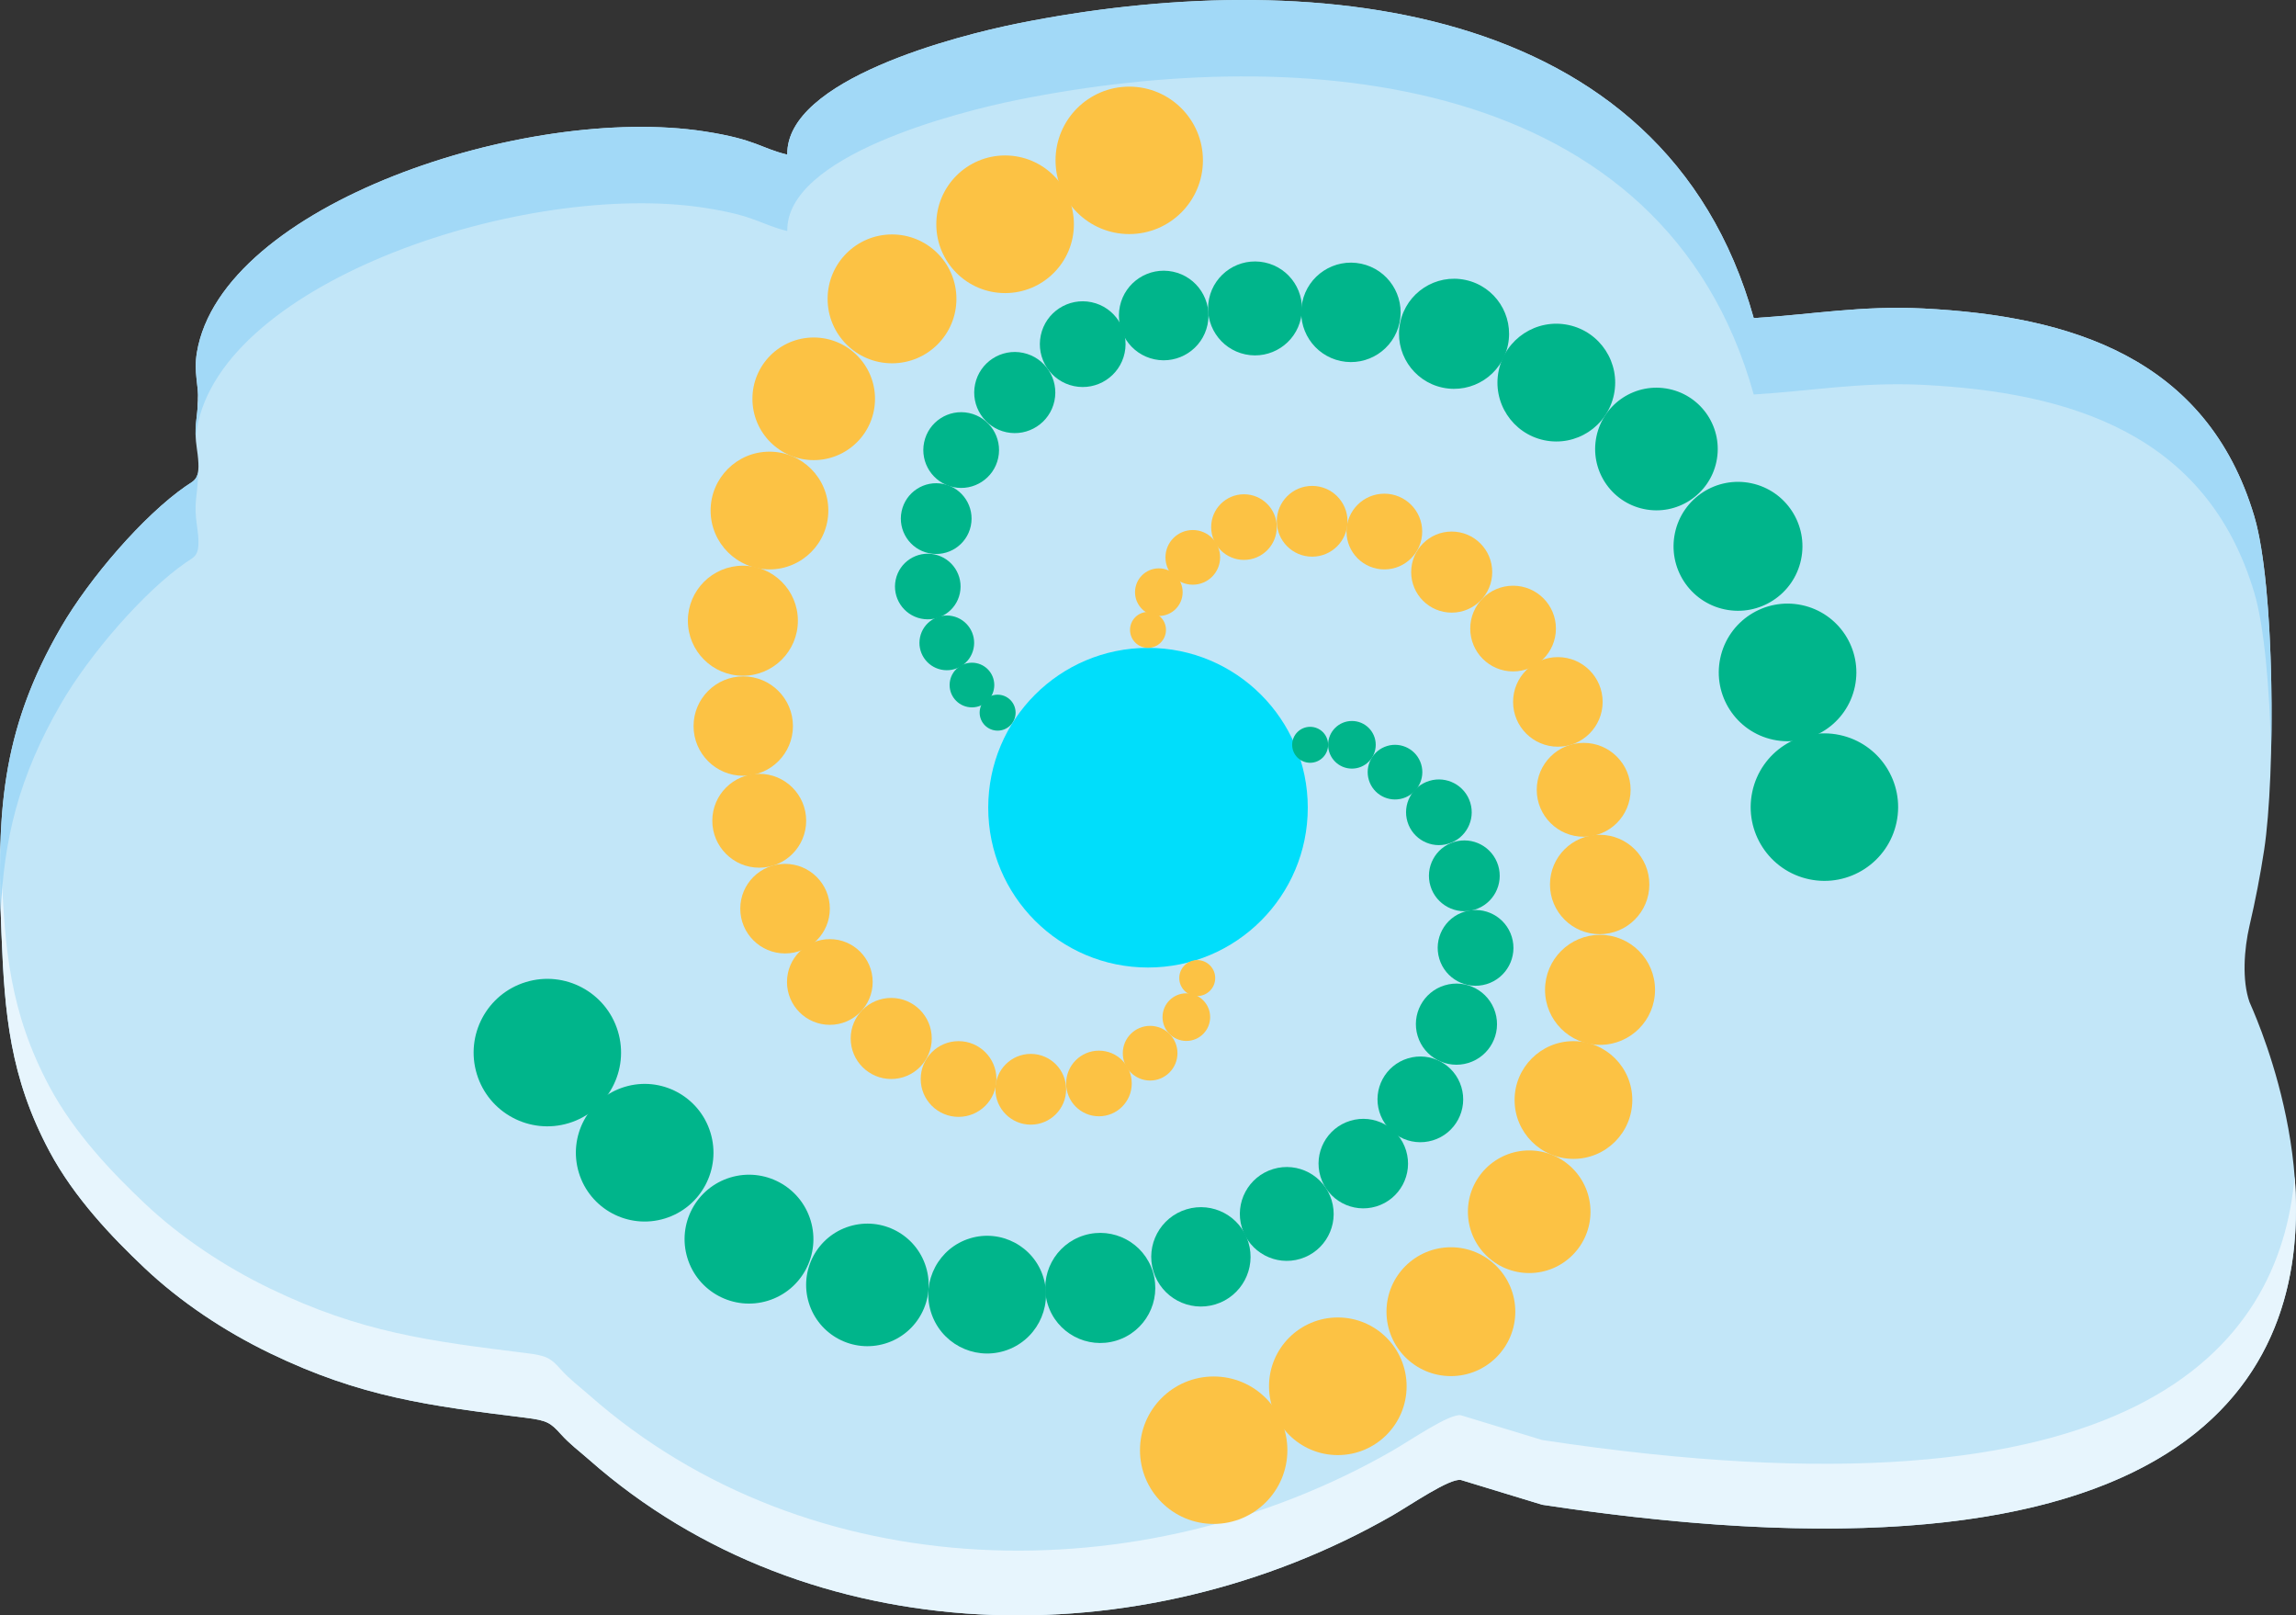 <svg xmlns="http://www.w3.org/2000/svg" width="806.02" height="566.93" viewBox="0 0 67094.58 47192.19" shape-rendering="geometricPrecision" image-rendering="optimizeQuality" fill-rule="evenodd"><rect x="0" y="0" width="67094.58" height="47192.19" fill="#333333" stroke="none"/><path d="M65736.36 29275.83c-225.1-638.92-157.6-1555 0-2231.7 170.87-733.78 313.92-1467.74 427.53-2213.85 333.02-2186.7 316.28-7721.14-289.48-9750.6-1384.43-4638.1-5376.2-5850.92-9672.83-6067.72-1812.27-91.43-3246.82 177-4953.35 280.82C48616.5-134.67 38057.04-982.52 29749.36 683.65c-1772.26 355.42-6784.63 1633.45-6742.82 3833.74-784.74-189.96-905.27-443.98-2415.26-677.65-5204.07-805.3-14106.78 2132.58-14836.9 6453-99 585.9 51.57 945.95 33.44 1408.72-21.9 559.73-130.75 759.1-34.07 1411.5 134.3 906.47-40 892.66-322.73 1088.5-1239.36 858.52-2815.83 2690.58-3643.93 4115.88C-6.25 21403.95-93.34 23825.73 43.67 27290.36c91.77 2320.44 242.85 4173.43 1400.07 6342.35 727.77 1364.04 1844.2 2525.07 2776.8 3406.96 1049.65 992.58 2336.9 1850.72 3681.5 2499.27 2646.44 1276.45 4629.36 1528.78 7465.4 1880.36 623.9 77.36 721.5 146.26 1022.87 479.88 273.27 302.47 508.04 466.98 829.95 750.67 6422.54 5660.26 16129.25 5829.6 23467.76 1623.8 518.55-297.18 1685.8-1103.86 2005.9-1036.4l2373.26 722.92c29811.7 4514.94 20753.27-14445.78 20669.2-14684.32z" fill="#c2e6f8"/><path d="M5782.7 11446.53c5.88 82.78 8.56 167 5.1 254.93-4.06 104.1-11.14 195.75-19.35 280.16 34.7-110.27 42.35-272.4 14.25-535.1zM15.04 24555.36c-31 853.8-10.22 1752.43 28.63 2735 91.77 2320.44 242.85 4173.43 1400.07 6342.35 727.77 1364.04 1844.2 2525.07 2776.8 3406.96 1049.65 992.58 2336.9 1850.72 3681.5 2499.27 2646.44 1276.45 4629.36 1528.78 7465.4 1880.36 623.9 77.36 721.5 146.26 1022.87 479.88 273.27 302.47 508.04 466.98 829.95 750.67 6422.54 5660.26 16129.25 5829.6 23467.76 1623.8 518.55-297.18 1685.8-1103.86 2005.9-1036.4l2373.26 722.92c19660.14 2977.5 22414.4-4254.22 21986.93-9593.45-426.5 4971.04-4578.74 10339.18-21986.93 7702.77l-2373.26-722.92c-320.1-67.48-1487.34 739.2-2005.9 1036.37-7338.5 4205.8-17045.22 4036.47-23467.76-1623.8-321.9-283.66-556.68-448.17-829.95-750.67-301.37-333.62-398.96-402.52-1022.87-479.88-2836.03-351.55-4818.95-603.9-7465.4-1880.36-1344.6-648.55-2631.85-1506.7-3681.5-2499.27-932.58-881.9-2049.02-2042.9-2776.8-3406.93C286.52 29573.1 135.45 27720.1 43.67 25399.66l-28.63-844.3z" fill="#e7f5fd"/><path d="M66367.5 21958.87c59.5-2472.68-79.38-5493.2-493.1-6879.17-1384.43-4638.1-5376.2-5850.92-9672.83-6067.72-1812.27-91.43-3246.82 177-4953.35 280.82C48616.5-134.66 38057.03-982.5 29749.35 683.66c-1772.26 355.42-6784.63 1633.45-6742.82 3833.74-784.74-189.96-905.27-443.98-2415.26-677.65-5204.07-805.3-14106.78 2132.58-14836.9 6453-99 585.9 51.57 945.95 33.44 1408.72-18.44 471.36-98.5 687.18-65.63 1133.18 3.68-96.84 13.5-199.5 32.2-310.24C6484.5 8204 15387.2 5266.13 20591.27 6071.44c1510 233.63 1630.52 487.65 2415.26 677.62-41.8-2200.26 4970.56-3478.28 6742.82-3833.74 8307.68-1666.17 18867.15-818.28 21498.87 8609.18 1706.53-103.82 3141.08-372.25 4953.35-280.82 4296.63 216.8 8288.4 1429.6 9672.83 6067.72 293.98 984.8 449.2 2795 493.1 4647.5zm-60579.22-8173c-39.42 250.65-176.1 290.07-357.28 415.57-1239.36 858.52-2815.83 2690.58-3643.93 4115.88C107.28 21208.5-75.45 23516.4 20.73 26644.36c91.14-2096.9 510-3933.03 1766.34-6095.37 828.1-1425.27 2404.57-3257.33 3643.93-4115.85 282.74-195.88 457.04-182.04 322.73-1088.5-96.68-652.42 12.18-851.8 34.07-1411.52 1.98-50.15 1.95-99.1.47-147.24z" fill="#a2d9f7"/><g fill="#00b58b"><circle transform="matrix(-.09 .427 -.427 -.09 27667.7 18780.9)" r="1831.31"/><circle transform="matrix(-.108 .512 -.512 -.108 27111.9 17134.7)" r="1831.31"/><circle transform="matrix(-.117 .552 -.552 -.117 27358.1 15150.4)" r="1831.31"/><circle transform="matrix(-.125 .591 -.591 -.125 28088 13148.2)" r="1831.31"/><circle transform="matrix(-.134 .633 -.633 -.134 29653.9 11467.7)" r="1831.31"/><circle transform="matrix(-.141 .669 -.669 -.141 31639.3 10054.1)" r="1831.31"/><circle transform="matrix(-.148 .699 -.699 -.148 34006.1 9216.97)" r="1831.31"/><circle transform="matrix(-.155 .733 -.733 -.155 36674.6 9010.15)" r="1831.31"/><circle transform="matrix(-.164 .776 -.776 -.164 39477.1 9125.25)" r="1831.31"/><circle transform="matrix(-.182 .859 -.859 -.182 42490.8 9751.31)" r="1831.31"/><circle transform="matrix(-.194 .919 -.919 -.194 45479.3 11177.4)" r="1831.31"/><circle transform="matrix(-.202 .957 -.957 -.202 48405.2 13117.6)" r="1831.31"/><circle transform="matrix(-.213 1.006 -1.006 -.213 50788.4 15960.2)" r="1831.31"/><circle transform="matrix(-.227 1.074 -1.074 -.227 52236.9 19644.1)" r="1831.31"/><circle transform="matrix(-.243 1.151 -1.151 -.243 53313.4 23579.4)" r="1831.31"/><circle cx="28402.61" cy="20012.71" r="652.59"/><circle cx="29152.87" cy="20819.68" r="525.24"/></g><circle cx="33547.27" cy="23596.11" r="4669.15" fill="#00defb"/><g fill="#fcc244"><circle cx="34856.21" cy="16282.73" r="798.65"/><circle cx="36351.75" cy="15398.39" r="958.76"/><circle cx="38344.1" cy="15228.78" r="1033.59"/><circle cx="40454" cy="15528.76" r="1106.16"/><circle cx="42422.09" cy="16713.15" r="1184.39"/><circle cx="44215.78" cy="18363.19" r="1251.99"/><circle cx="45524.42" cy="20505.57" r="1308.63"/><circle cx="46278.79" cy="23073.62" r="1371.45"/><circle cx="46745.91" cy="25839.3" r="1451.93"/><circle cx="46756.82" cy="28917.33" r="1607.26"/><circle cx="45979.8" cy="32136.14" r="1719.98"/><circle cx="44686.83" cy="35400.12" r="1791.13"/><circle cx="42398.65" cy="38319.79" r="1882.12"/><circle cx="39094.1" cy="40499.03" r="2010.4"/><circle cx="35466.65" cy="42366.3" r="2153.54"/><circle cx="33863.94" cy="17299.8" r="695.78"/><circle cx="33547.29" cy="18401.7" r="525.24"/></g><g fill="#00b58b"><circle transform="matrix(-.127 -.417 .417 -.127 40765.6 22557.5)" r="1831.31"/><circle transform="matrix(-.153 -.501 .501 -.153 42047.7 23730)" r="1831.31"/><circle transform="matrix(-.165 -.54 .54 -.165 42791.2 25586.2)" r="1831.31"/><circle transform="matrix(-.176 -.578 .578 -.176 43119.7 27691.8)" r="1831.31"/><circle transform="matrix(-.189 -.619 .619 -.189 42561 29919.8)" r="1831.31"/><circle transform="matrix(-.199 -.654 .654 -.199 41506 32116.9)" r="1831.31"/><circle transform="matrix(-.208 -.683 .683 -.208 39838.6 33993.6)" r="1831.31"/><circle transform="matrix(-.218 -.716 .716 -.218 37602.3 35464.3)" r="1831.31"/><circle transform="matrix(-.231 -.758 .758 -.231 35093.2 36717.9)" r="1831.31"/><circle transform="matrix(-.256 -.84 .84 -.256 32152.2 37626.3)" r="1831.31"/><circle transform="matrix(-.274 -.898 .898 -.274 28846.7 37822)" r="1831.31"/><circle transform="matrix(-.285 -.935 .935 -.285 25347.5 37537.5)" r="1831.31"/><circle transform="matrix(-.3 -.983 .983 -.3 21887.4 36200.6)" r="1831.31"/><circle transform="matrix(-.32 -1.05 1.05 -.32 18838.9 33675.5)" r="1831.31"/><circle transform="matrix(-.343 -1.125 1.125 -.343 15994.6 30750.6)" r="1831.31"/><circle cx="39506.37" cy="21758.61" r="695.78"/><circle cx="38285.36" cy="21758.61" r="525.24"/></g><g fill="#fcc244"><circle cx="33609.33" cy="30768.27" r="798.65"/><circle cx="32113.78" cy="31652.61" r="958.76"/><circle cx="30121.43" cy="31822.22" r="1033.59"/><circle cx="28011.53" cy="31522.24" r="1106.16"/><circle cx="26043.45" cy="30337.85" r="1184.39"/><circle cx="24249.75" cy="28687.81" r="1251.99"/><circle cx="22941.12" cy="26545.42" r="1308.63"/><circle cx="22186.75" cy="23977.38" r="1371.45"/><circle cx="21719.63" cy="21211.7" r="1451.93"/><circle cx="21708.72" cy="18133.67" r="1607.26"/><circle cx="22485.74" cy="14914.86" r="1719.98"/><circle cx="23778.71" cy="11650.88" r="1791.13"/><circle cx="26066.88" cy="8731.2" r="1882.12"/><circle cx="29371.43" cy="6551.97" r="2010.4"/><circle cx="32998.89" cy="4684.7" r="2153.54"/><circle cx="34667.52" cy="29714.42" r="695.78"/><circle cx="34986.2" cy="28573.46" r="525.24"/></g></svg>